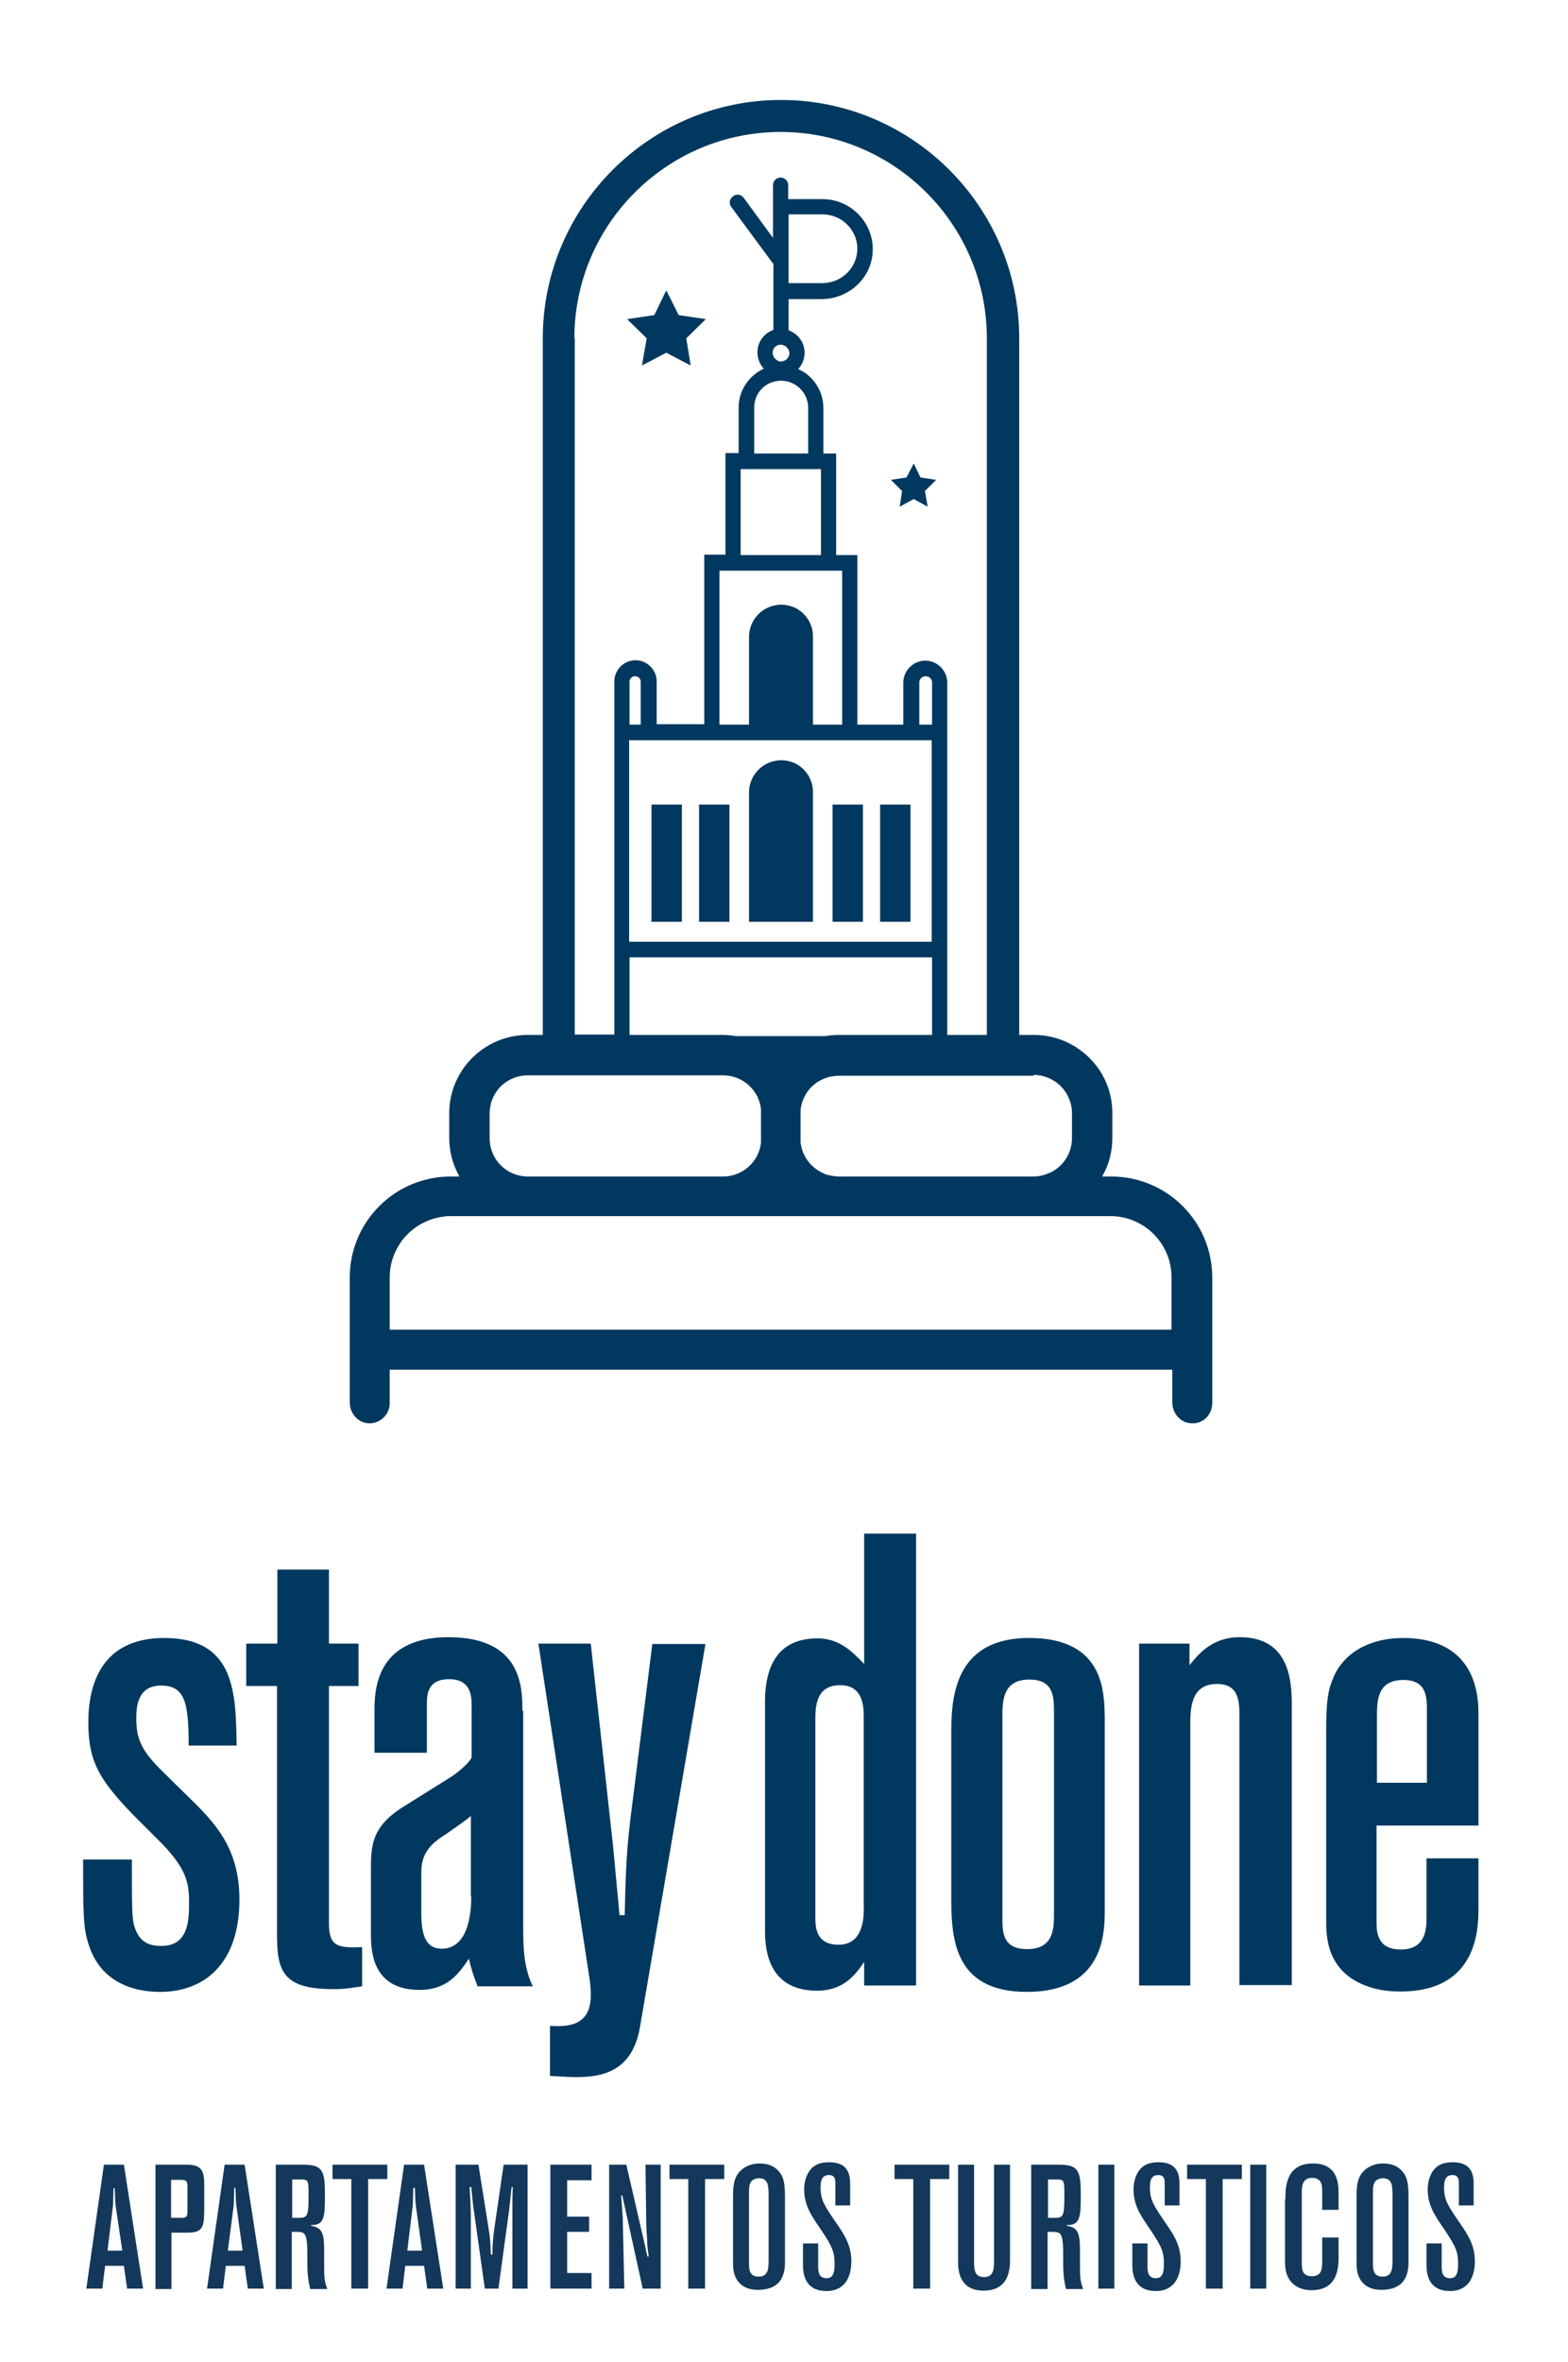 <?xml version="1.0" encoding="utf-8"?>
<!-- Generator: Adobe Illustrator 25.0.1, SVG Export Plug-In . SVG Version: 6.00 Build 0)  -->
<svg version="1.1" id="Capa_1" xmlns="http://www.w3.org/2000/svg" xmlns:xlink="http://www.w3.org/1999/xlink" x="0px" y="0px"
	 viewBox="0 0 392.3 590.7" style="enable-background:new 0 0 392.3 590.7;" xml:space="preserve">
<style type="text/css">
	.st0{fill:#01385F;}
	.st1{fill:#13385B;}
</style>
<path class="st0" d="M59.9,475c0-13-6.2-19.3-13-25.9l-5.9-5.8c-5.8-5.6-6.9-8.6-6.9-13.6c0-2.7,0.2-8.2,6.2-8.2s6.9,4.3,6.9,15h12
	c-0.2-13.1-0.3-26.9-18.1-26.9c-14.1,0-19,9.4-19,21.1c0,9.4,2.4,14.1,11.4,23.3l6.9,6.9c6.2,6.4,6.9,9.9,6.9,14.7
	c0,4.3,0,11-6.9,11c-2.6,0-5.6-0.5-6.9-5.3C33,479.1,33,476.2,33,465H20.8c0,14.2,0,17.4,1.6,21.9c3,8.6,10.7,11.2,17.6,11.2
	C51.1,498.1,59.9,491.1,59.9,475z"/>
<path class="st0" d="M90.6,496.7v-9.8c-6.4,0.3-8.3-0.3-8.3-6.1v-59.2h7.4v-10.6h-7.4v-18.5H69.4v18.5h-7.8v10.6h7.7v61.7
	c0,9.1,1,14.1,13.9,14.1C86.1,497.5,88.3,497,90.6,496.7z"/>
<path class="st0" d="M130.7,427.8c0-5.6,0-18.4-18.5-18.4c-18.5,0-18.5,13.8-18.5,18.5v10.4h13.1v-12c0-2.4,0-6.4,5.6-6.4
	c5.1,0,5.6,3.7,5.6,6.6v12.8c0,0.8-2.4,3.2-5.1,5l-12.3,7.7c-7.8,5-7.8,9.8-7.8,16v15.2c0,4.2,0,14.4,12.2,14.4
	c7,0,9.9-4.2,12.3-7.8c0.8,3.2,1,3.8,2.2,6.9h13.8c-2.2-4.6-2.4-9.3-2.4-14.6V427.8z M117.9,474.2c0,2.1,0,13.1-7.4,13.1
	c-5.1,0-5.1-5.8-5.1-10.2v-8.6c0-3.7,1-6.2,4.6-8.8c2.7-1.8,6.6-4.5,7.8-5.6V474.2z"/>
<path class="st0" d="M158.7,447.1c-1.6,12.5-2.1,16-2.4,31.8H155c-0.3-3-1.3-14.1-1.6-17.1l-5.6-50.8h-13.1l12.8,83.8
	c0.2,1.3,0.3,2.6,0.3,3.8c0.2,8.3-6.1,8.2-10.2,8v12.5c4.8,0.3,5.3,0.3,6.9,0.3c8.2,0,14.1-2.9,15.7-13l16.3-95.3h-13.3L158.7,447.1
	z"/>
<path class="st0" d="M229.2,496.5v-113h-13v32.6c-2.9-3-6.1-6.4-11.7-6.4c-9.9,0-13.1,7-13.1,15.8v56.9c0,3.7,0,15.4,13,15.4
	c6.9,0,9.8-4.3,11.8-7.2v5.9H229.2z M209.8,486.3c-5.8,0-5.8-4.6-5.8-6.9v-49.2c0-3.2,0-8.8,6.2-8.8c5.8,0,5.9,5.4,5.9,8.2v46.7
	C216.2,479.1,216.2,486.3,209.8,486.3z"/>
<path class="st0" d="M257.5,409.6c-19.5,0-19.5,16.2-19.5,24.5v39.5c0,10.1,0,24.5,18.9,24.5c19.2,0,19.5-14.6,19.5-20.3v-48.1
	C276.3,423.1,276.3,409.6,257.5,409.6z M263.7,478.8c0,3.8-0.3,8.6-6.7,8.6c-6.2,0-6.2-4.3-6.2-7.7v-50.4c0-3.8,0-9.3,6.7-9.3
	c6.1,0,6.2,4.2,6.2,8.2V478.8z"/>
<path class="st0" d="M310.2,409.4c-7,0-10.4,4.3-12.6,7V411H285v85.5h12.8v-64.8c0-4.3,0-10.6,6.7-10.6c5.6,0,5.6,4.6,5.6,8.3v67
	h13.1v-69.4C323.2,421.4,323.2,409.4,310.2,409.4z"/>
<path class="st0" d="M369.9,456.6v-27.8c0-3.8,0-19.2-18.9-19.2c-8,0-15,3.5-17.6,10.4c-1.6,3.7-1.6,8.3-1.6,14.4v45.9
	c0,3.8,0,13.1,10.9,16.6c2.4,0.8,5,1.1,7.7,1.1c19.5,0,19.5-16,19.5-21.1v-12.2h-13v15c0,2.6-0.2,7.8-6.4,7.8c-6.1,0-6.1-4.6-6.1-7
	v-24H369.9z M344.5,429.4c0-4,0-9.3,6.6-9.3c5.9,0,5.9,4.3,5.9,7.8v17.9h-12.5V429.4z"/>
<g>
	<rect x="163" y="201.2" class="st0" width="7.6" height="29.3"/>
	<rect x="174.9" y="201.2" class="st0" width="7.6" height="29.3"/>
	<rect x="208.3" y="201.2" class="st0" width="7.6" height="29.3"/>
	<rect x="220.2" y="201.2" class="st0" width="7.6" height="29.3"/>
	<path class="st0" d="M203.4,198.1c0-2.5-1.1-4.7-2.9-6.2c-0.4-0.3-0.8-0.6-1.3-0.9c-0.2-0.1-0.5-0.2-0.7-0.3c-1-0.4-2-0.6-3.1-0.6
		c-0.6,0-1.1,0.1-1.6,0.2c-3.6,0.7-6.4,4-6.4,7.8v32.4h16V198.1z"/>
	<path class="st0" d="M97.5,350.9v-0.5v-7.8c0,0,0-0.1,0.1-0.1h195.6c0,0,0.1,0,0.1,0.1v7.8v0.3c0,2.6,1.9,5,4.6,5.2
		c3,0.3,5.4-2.1,5.4-5v-0.5v-7.8v-10v-13.1c0-14-11.3-25.3-25.3-25.3h-2.2c0,0-0.1,0,0-0.1c1.6-2.8,2.5-6,2.5-9.5v-6.3
		c0-4.7-1.7-9.1-4.5-12.4c-3.6-4.3-9-7.1-15.1-7.1H255V84.6c0-32.9-26.8-59.6-59.6-59.6c-32.9,0-59.6,26.8-59.6,59.6v174.2H132
		c-6.1,0-11.5,2.8-15.1,7.1c-2.8,3.4-4.5,7.7-4.5,12.4v6.3c0,3.4,0.9,6.7,2.5,9.5c0,0,0,0.1,0,0.1h-2.1c-14,0-25.3,11.3-25.3,25.3
		v13.1v10v7.8v0.3c0,2.6,1.9,5,4.6,5.2C95,356.1,97.5,353.8,97.5,350.9z M258.6,268.8c5.3,0,9.6,4.3,9.6,9.6v6.2c0,3.6-2,6.8-5,8.4
		c-1.4,0.7-2.9,1.2-4.6,1.2h-48.8c-0.6,0-1.2-0.1-1.8-0.2c-0.3-0.1-0.6-0.1-0.9-0.2c-0.5-0.1-0.9-0.3-1.3-0.5
		c-3-1.4-5.1-4.2-5.5-7.6c0,0,0,0,0,0c0,0,0,0,0,0c0-0.3,0-4.4,0-6.3c0-0.6,0-0.9,0-0.9c0-0.2,0-0.5,0-0.7c0-0.1,0-0.2,0-0.3
		c0,0,0,0,0,0c0.4-3.4,2.5-6.3,5.5-7.6c0.4-0.2,0.9-0.4,1.3-0.5c0.3-0.1,0.6-0.2,0.9-0.2c0.6-0.1,1.2-0.2,1.8-0.2h23.4H258.6z
		 M158.9,169.1c0.8,0,1.4,0.6,1.4,1.4c0,0,0,0,0,0v10.7h-2.8v-10.7c0,0,0,0,0,0C157.5,169.7,158.1,169.1,158.9,169.1z M164.2,185.1
		h11.9h11.2h16h11.2h11.5h7.1v50.4h-75.7v-50.4H164.2z M195.4,95.2c3.7,0,6.8,3,6.8,6.8v11.4h-13.5V102
		C188.6,98.3,191.6,95.2,195.4,95.2z M193.3,88.2c0-1,0.7-1.8,1.7-2c0.1,0,0.3,0,0.4,0c0.3,0,0.6,0.1,0.8,0.2
		c0.7,0.3,1.3,1.1,1.3,1.9s-0.5,1.6-1.3,1.9c-0.2,0.1-0.5,0.2-0.8,0.2c-0.1,0-0.3,0-0.4,0C194,90,193.3,89.2,193.3,88.2z
		 M205.4,117.3v21.5h-20.1v-21.5H205.4z M209.3,142.7h1.4v38.5h-7.3v-22c0-2.5-1.1-4.7-2.9-6.2c-0.4-0.3-0.8-0.6-1.3-0.9
		c-0.2-0.1-0.5-0.2-0.7-0.3c-1-0.4-2-0.6-3.1-0.6c-0.6,0-1.1,0.1-1.6,0.2c-3.6,0.7-6.4,4-6.4,7.8v22H180v-38.5h1.4H209.3z
		 M231.6,169.1c0.9,0,1.6,0.7,1.6,1.6v10.5H230v-10.5C230,169.8,230.7,169.1,231.6,169.1z M233.2,239.4v19.4h-23.4
		c-1.1,0-2.2,0.1-3.3,0.3h-22.4c-1.1-0.2-2.2-0.3-3.3-0.3h-23.3v-19.4H233.2z M143.7,84.6c0-28.5,23.2-51.6,51.6-51.6
		c28.5,0,51.6,23.2,51.6,51.6v174.2h-9.9v-19.4v-3.9v-50.4v-3.9v-10.5c0-3-2.5-5.5-5.5-5.5s-5.5,2.5-5.5,5.5v10.5h-11.5v-42.4h-5.3
		v-25.4H206V102c0-4.3-2.6-8.1-6.3-9.7c1-1.1,1.6-2.5,1.6-4.1c0-2.6-1.7-4.8-4-5.6v-7.8l8.2,0c6.5,0,12.2-4.8,12.8-11.3
		c0.7-7.4-5.2-13.7-12.5-13.7h-8.6v-3.5c0-1.1-0.9-1.9-1.9-1.9c-1.1,0-1.9,0.9-1.9,1.9v3.5v9.7l-7.3-10c-0.6-0.9-1.9-1.1-2.7-0.4
		c-0.9,0.6-1.1,1.9-0.4,2.7l10.4,14.1l0.1-0.1v8.9v7.8c-2.3,0.8-4,3-4,5.6c0,1.6,0.6,3,1.6,4.1c-3.7,1.7-6.3,5.4-6.3,9.7v11.4h-3.3
		v25.4h-5.3v42.4h-11.9v-10.7c0-2.9-2.4-5.3-5.3-5.3c-2.9,0-5.3,2.4-5.3,5.3v10.7v3.9v50.4v3.9v19.4h-9.9V84.6z M197.3,70.8V53.6
		h8.6c0.6,0,1.2,0.1,1.7,0.2c3.9,0.8,6.9,4.3,6.9,8.4s-3,7.6-6.9,8.4c-0.6,0.1-1.1,0.2-1.7,0.2H197.3z M122.5,278.4
		c0-1,0.2-1.9,0.4-2.8c0.4-1.2,1-2.3,1.8-3.3c1.8-2.1,4.4-3.4,7.4-3.4h25.5h23.3c4.9,0,9,3.7,9.5,8.5c0,0,0,0,0,0c0,0.1,0,0.9,0,2
		c0,2.4,0,6.1,0,6.3c0,0,0,0,0,0c-0.5,4.8-4.6,8.5-9.5,8.5H132c-0.7,0-1.3-0.1-1.9-0.2c-4.4-0.9-7.6-4.8-7.6-9.4V278.4z M97.5,319.4
		c0-3.2,1-6.1,2.6-8.5c0.5-0.8,1.2-1.6,1.9-2.3c2.4-2.4,5.6-4,9.2-4.4c0.5-0.1,1-0.1,1.6-0.1H132h48.8h28.9h48.8h19.3
		c8.4,0,15.3,6.8,15.3,15.3v13c0,0,0,0.1-0.1,0.1H97.6c0,0-0.1,0-0.1-0.1V319.4z"/>
	<polygon class="st0" points="160.6,91.4 166.7,88.2 172.8,91.4 171.7,84.6 176.6,79.8 169.8,78.8 166.7,72.6 163.7,78.8 
		156.9,79.8 161.8,84.6 	"/>
	<polygon class="st0" points="225.1,126.7 228.6,124.8 232.1,126.7 231.4,122.8 234.2,120 230.3,119.4 228.6,115.9 226.8,119.4 
		222.9,120 225.7,122.8 	"/>
</g>
<g>
	<path class="st1" d="M31,541.3l4.8,31h-4l-0.8-5.7h-4.7l-0.7,5.7h-4l4.4-31H31z M28.4,547.1c-0.1,4-0.1,4.5-0.2,5l-1.3,10.7h3.7
		L29,552.1c-0.2-1.2-0.2-2.4-0.3-4.9H28.4z"/>
	<path class="st1" d="M38.8,541.3h8c4,0,4.3,2,4.3,5.3v5.9c0,4.4-0.4,5.8-4.1,5.8h-4.1v14.1h-4V541.3z M42.8,545.1v9.5h2.6
		c1,0,1.5-0.2,1.5-1.4v-6.5c0-1.1-0.2-1.6-1.5-1.6H42.8z"/>
	<path class="st1" d="M61.2,541.3l4.8,31h-4l-0.8-5.7h-4.7l-0.7,5.7h-4l4.4-31H61.2z M58.6,547.1c-0.1,4-0.1,4.5-0.2,5L57,562.8h3.7
		l-1.5-10.8c-0.2-1.2-0.2-2.4-0.3-4.9H58.6z"/>
	<path class="st1" d="M69,541.3h6.7c5,0,5.6,1.4,5.6,7.5c0,5.5-0.1,7.7-3.5,7.6v0.2c2.9,0.4,3.3,2,3.3,6.2v3.4
		c0,3.7,0.1,4.3,0.8,6.2h-4.3c-0.4-1.8-0.7-3.3-0.7-6.5v-2.2c0-1.2,0-3.6-0.5-4.7c-0.5-0.9-1-0.9-3.4-0.9v14.3H69V541.3z M73.1,545
		v9.6H75c2.1,0,2.2-0.9,2.2-6.1c0-3.4-0.2-3.5-2-3.5H73.1z"/>
	<path class="st1" d="M83.2,541.3h13.7v3.6h-4.8v27.4h-4.2v-27.4h-4.7V541.3z"/>
	<path class="st1" d="M106.1,541.3l4.8,31h-4l-0.8-5.7h-4.7l-0.7,5.7h-4l4.4-31H106.1z M103.4,547.1c-0.1,4-0.1,4.5-0.2,5l-1.3,10.7
		h3.7l-1.5-10.8c-0.2-1.2-0.2-2.4-0.3-4.9H103.4z"/>
	<path class="st1" d="M119.7,541.3l2.5,15.7c0.5,2.9,0.5,4,0.6,6.8h0.4c0-1.8,0.1-4.1,0.5-6.7l2.3-15.8h6v31h-3.8v-20.9
		c0-1.5,0-3,0.1-4.5H128c-0.1,0.8-0.5,4.7-0.6,5.6l-2.7,19.8h-3.4l-2.7-19.2c-0.4-2.5-0.5-4.6-0.7-6.2h-0.4c0.1,2.2,0.3,4.9,0.3,7.1
		v18.3h-3.8v-31H119.7z"/>
	<path class="st1" d="M137.7,541.3H148v3.9h-6.1v9.1h5.5v3.8h-5.5v10.3h6.1v3.9h-10.3V541.3z"/>
	<path class="st1" d="M156.7,541.3l4.6,19.9c0.3,1.2,0.4,2.1,0.7,3.1h0.3c-0.2-1.5-0.4-2.9-0.4-4.4l-0.2-2.9l-0.2-15.7h3.8v31h-4.5
		l-5.1-23.3h-0.3l0.2,2.7l0.2,2.7l0.4,17.9h-3.8v-31H156.7z"/>
	<path class="st1" d="M167.5,541.3h13.7v3.6h-4.8v27.4h-4.2v-27.4h-4.7V541.3z"/>
	<path class="st1" d="M183.4,549.7c0-2.8,0.1-4.8,1.5-6.5c1.3-1.5,3.2-2.2,5.1-2.2c1.7,0,3.4,0.4,4.7,1.8c1.7,1.8,1.7,4,1.7,7.8
		v14.7c0,2.3-0.1,7.3-6.8,7.3c-0.8,0-4,0-5.5-3c-0.7-1.4-0.7-2.9-0.7-4.4V549.7z M192.3,549.4c0-2.7,0-4.7-2.4-4.7
		c-0.3,0-1.8,0-2.3,1.5c-0.2,0.6-0.2,1.3-0.2,3.2V566c0,1.5,0.1,3.3,2.4,3.3c2.4,0,2.5-2,2.5-4.2V549.4z"/>
	<path class="st1" d="M204.7,566.7c0,1.1,0,3,2.1,3c1.9,0,2-2,2-3.6c0-2.9-0.5-4.2-3.3-8.4c-2.5-3.6-4.3-6.2-4.3-10.2
		c0-1.7,0.4-3.1,1.1-4.3c1.2-2,3.1-2.5,5.2-2.5c3.9,0,5.2,2.1,5.2,5.3v5.5H209V546c0-1-0.1-2.1-1.6-2.1c-1.9,0-2.1,1.6-2.1,3.1
		c0,3.2,1,4.6,4,9c2,2.9,3.7,5.5,3.7,9.5c0,2.1-0.5,4-1.5,5.3c-1.5,1.9-3.5,2.1-4.7,2.1c-5.9,0-5.9-5.1-5.9-6.7V561h3.8V566.7z"/>
	<path class="st1" d="M223.8,541.3h13.7v3.6h-4.8v27.4h-4.2v-27.4h-4.7V541.3z"/>
	<path class="st1" d="M239.7,541.3h4v24c0,2.1,0,4.1,2.5,4.1c2.5,0,2.5-2.1,2.5-4.4v-23.7h4v23.5c0,2.2,0,8-6.6,8
		c-6.4,0-6.4-5.6-6.4-7.3V541.3z"/>
	<path class="st1" d="M258.1,541.3h6.7c5,0,5.6,1.4,5.6,7.5c0,5.5-0.1,7.7-3.5,7.6v0.2c2.9,0.4,3.3,2,3.3,6.2v3.4
		c0,3.7,0.1,4.3,0.8,6.2h-4.3c-0.4-1.8-0.7-3.3-0.7-6.5v-2.2c0-1.2,0-3.6-0.5-4.7c-0.5-0.9-1-0.9-3.4-0.9v14.3h-4.1V541.3z
		 M262.2,545v9.6h1.9c2.1,0,2.2-0.9,2.2-6.1c0-3.4-0.2-3.5-2-3.5H262.2z"/>
	<path class="st1" d="M278.8,541.3v31h-4v-31H278.8z"/>
	<path class="st1" d="M287.1,566.7c0,1.1,0,3,2.1,3c1.9,0,2-2,2-3.6c0-2.9-0.5-4.2-3.3-8.4c-2.5-3.6-4.3-6.2-4.3-10.2
		c0-1.7,0.4-3.1,1.1-4.3c1.2-2,3.1-2.5,5.2-2.5c3.9,0,5.2,2.1,5.2,5.3v5.5h-3.7V546c0-1-0.1-2.1-1.6-2.1c-1.9,0-2.1,1.6-2.1,3.1
		c0,3.2,1,4.6,4,9c2,2.9,3.7,5.5,3.7,9.5c0,2.1-0.5,4-1.5,5.3c-1.5,1.9-3.5,2.1-4.7,2.1c-5.9,0-5.9-5.1-5.9-6.7V561h3.8V566.7z"/>
	<path class="st1" d="M297,541.3h13.7v3.6h-4.8v27.4h-4.2v-27.4H297V541.3z"/>
	<path class="st1" d="M316.8,541.3v31h-4v-31H316.8z"/>
	<path class="st1" d="M321.6,549.9c0-2.7,0-8.9,6.9-8.9c6.4,0,6.4,5.4,6.4,7.6v4h-4.1v-4.8c0-1,0-3.2-2.5-3.2
		c-2.6,0-2.6,2.3-2.6,3.9v17.1c0,1.8,0,3.6,2.5,3.6c2.6,0,2.6-2,2.6-3.9v-5.8h4.1v5.2c0,3.5-0.9,8-6.8,8c-2.3,0-4.4-0.9-5.6-2.8
		c-1-1.6-1-3.5-1-5.1V549.9z"/>
	<path class="st1" d="M339.4,549.7c0-2.8,0.1-4.8,1.5-6.5c1.3-1.5,3.2-2.2,5.1-2.2c1.7,0,3.4,0.4,4.7,1.8c1.7,1.8,1.7,4,1.7,7.8
		v14.7c0,2.3-0.1,7.3-6.8,7.3c-0.8,0-4,0-5.5-3c-0.7-1.4-0.7-2.9-0.7-4.4V549.7z M348.4,549.4c0-2.7,0-4.7-2.4-4.7
		c-0.3,0-1.8,0-2.3,1.5c-0.2,0.6-0.2,1.3-0.2,3.2V566c0,1.5,0.1,3.3,2.4,3.3c2.4,0,2.5-2,2.5-4.2V549.4z"/>
	<path class="st1" d="M360.7,566.7c0,1.1,0,3,2.1,3c1.9,0,2-2,2-3.6c0-2.9-0.5-4.2-3.3-8.4c-2.5-3.6-4.3-6.2-4.3-10.2
		c0-1.7,0.4-3.1,1.1-4.3c1.2-2,3.1-2.5,5.2-2.5c3.9,0,5.2,2.1,5.2,5.3v5.5H365V546c0-1-0.1-2.1-1.6-2.1c-1.9,0-2.1,1.6-2.1,3.1
		c0,3.2,1,4.6,4,9c2,2.9,3.7,5.5,3.7,9.5c0,2.1-0.5,4-1.5,5.3c-1.5,1.9-3.5,2.1-4.7,2.1c-5.9,0-5.9-5.1-5.9-6.7V561h3.8V566.7z"/>
</g>
</svg>
